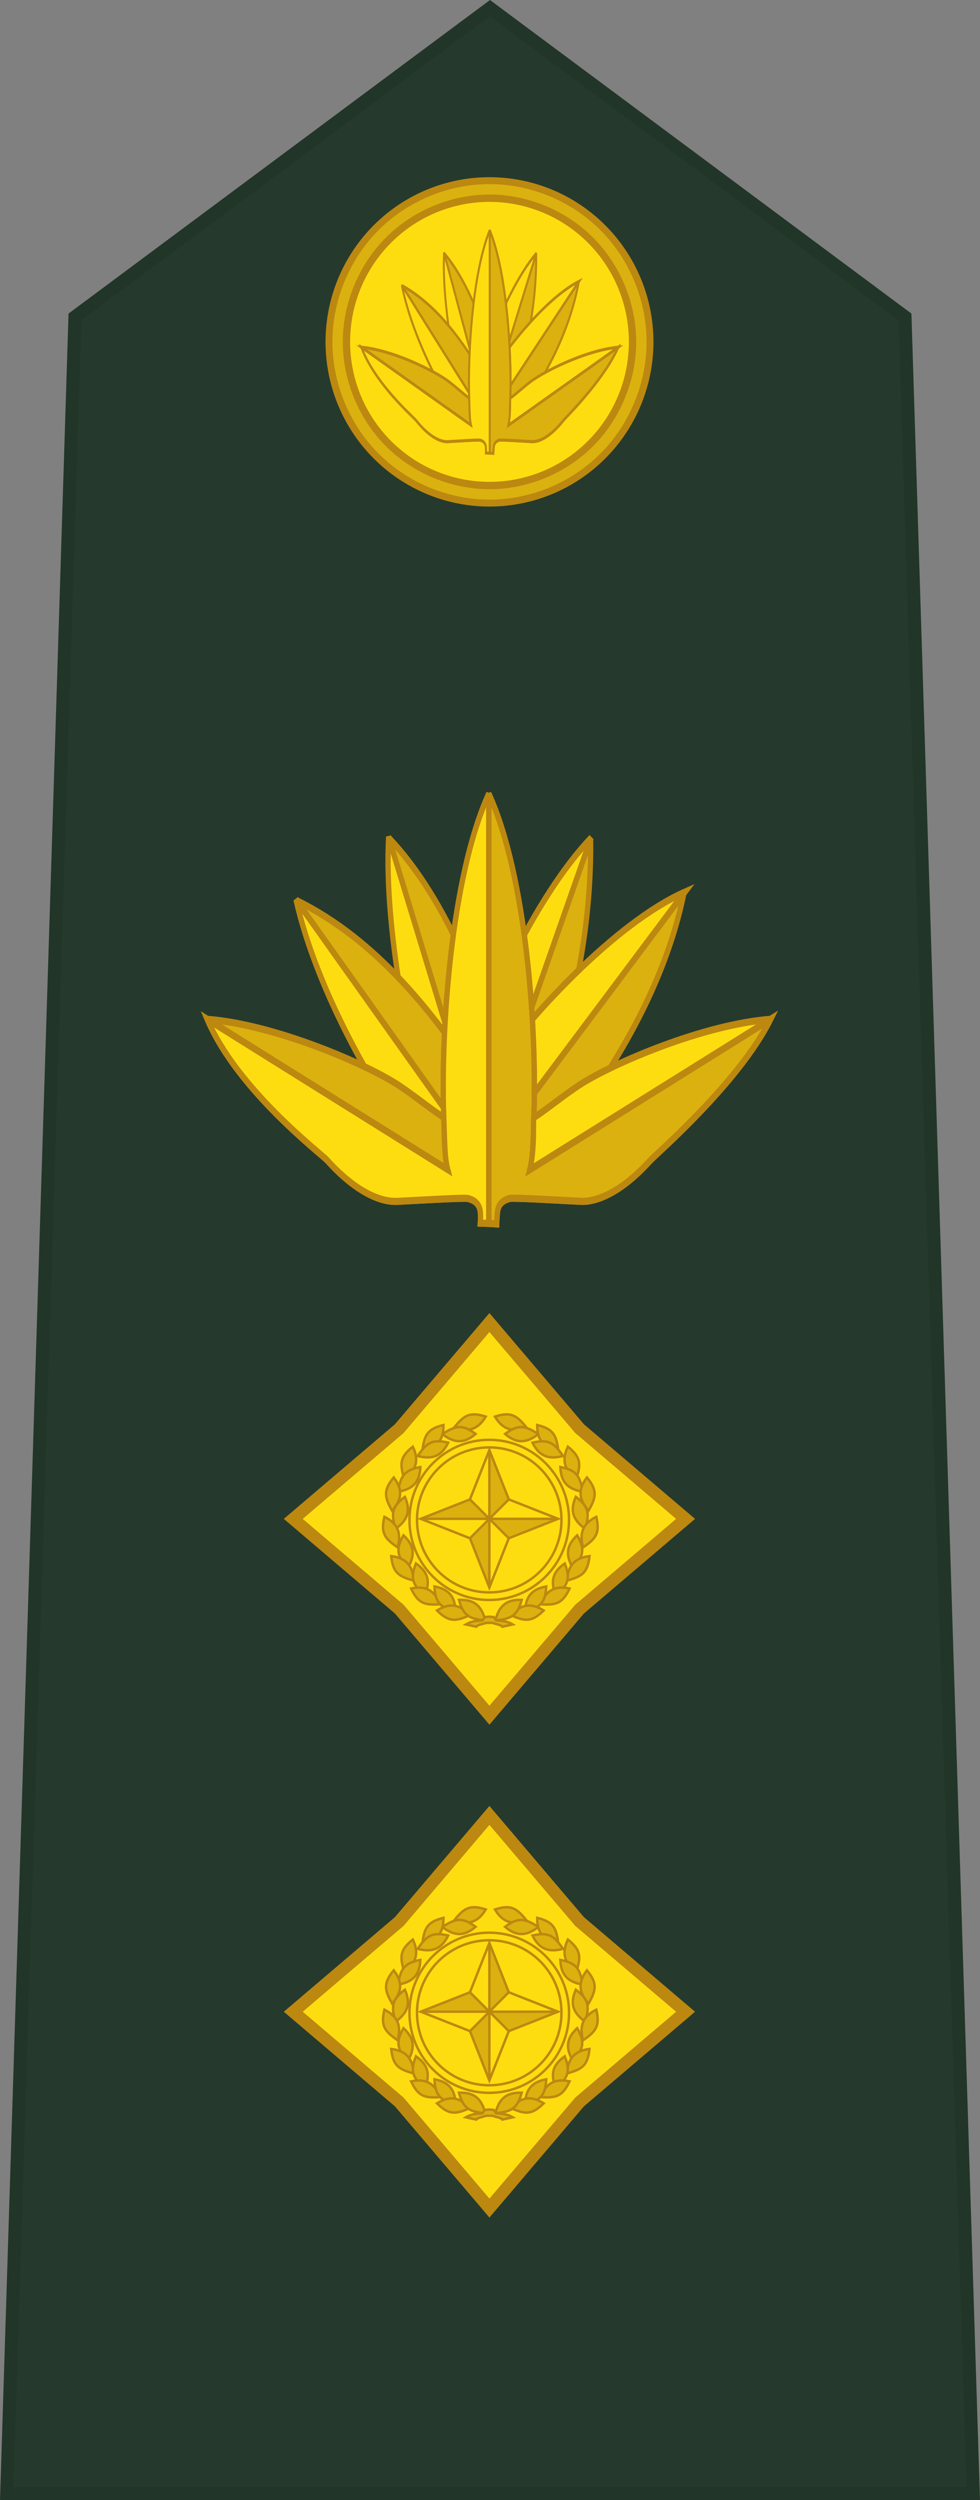 <?xml version="1.0" encoding="UTF-8" standalone="no"?>
<svg
   xmlns:dc="http://purl.org/dc/elements/1.1/"
   xmlns:cc="http://creativecommons.org/ns#"
   xmlns:rdf="http://www.w3.org/1999/02/22-rdf-syntax-ns#"
   xmlns:svg="http://www.w3.org/2000/svg"
   xmlns="http://www.w3.org/2000/svg"
   xmlns:sodipodi="http://sodipodi.sourceforge.net/DTD/sodipodi-0.dtd"
   xmlns:inkscape="http://www.inkscape.org/namespaces/inkscape"
   width="21.153mm"
   height="53.916mm"
   viewBox="0 0 21.153 53.916"
   version="1.1"
   id="svg8"
   sodipodi:docname="Bangladesh-army-OF-5.svg"
   inkscape:version="0.92.1 r15371">
  <rect x="0" y="0" width="21.153" height="53.916" fill="#808080" stroke="none"/>
  <sodipodi:namedview
     pagecolor="#ffffff"
     bordercolor="#666666"
     borderopacity="1"
     objecttolerance="10"
     gridtolerance="10"
     guidetolerance="10"
     inkscape:pageopacity="0"
     inkscape:pageshadow="2"
     inkscape:window-width="1366"
     inkscape:window-height="705"
     id="namedview339"
     showgrid="false"
     inkscape:snap-bbox="true"
     inkscape:snap-bbox-midpoints="true"
     inkscape:zoom="1.7989885"
     inkscape:cx="16.134818"
     inkscape:cy="80.300091"
     inkscape:window-x="-8"
     inkscape:window-y="-8"
     inkscape:window-maximized="1"
     inkscape:current-layer="svg8" />
  <defs
     id="defs2">
    <linearGradient
       id="linearGradient11276">
      <stop
         id="stop11278"
         offset="0"
         style="stop-color:#c99e4e;stop-opacity:1" />
      <stop
         style="stop-color:#f8da8a;stop-opacity:1"
         offset="0.5"
         id="stop11280" />
      <stop
         id="stop11282"
         offset="1"
         style="stop-color:#cfa555;stop-opacity:1" />
    </linearGradient>
    <linearGradient
       y2="410.023"
       x2="397.753"
       y1="510.481"
       x1="274.913"
       gradientUnits="userSpaceOnUse"
       id="linearGradient12721">
      <stop
         id="stop12731"
         style="stop-color:#C99E4E"
         offset="0.131" />
      <stop
         id="stop12729"
         style="stop-color:#DFBA68"
         offset="0.29" />
      <stop
         id="stop12727"
         style="stop-color:#F2D180"
         offset="0.49" />
      <stop
         id="stop12725"
         style="stop-color:#FCE090"
         offset="0.832" />
      <stop
         id="stop12723"
         style="stop-color:#FFE595"
         offset="1" />
    </linearGradient>
    <linearGradient
       id="linearGradient7731">
      <stop
         id="stop7737"
         offset="0"
         style="stop-color:#cfa555;stop-opacity:1" />
      <stop
         style="stop-color:#f8da8a;stop-opacity:1"
         offset="0.5"
         id="stop7735" />
      <stop
         id="stop7733"
         offset="1"
         style="stop-color:#c99e4e;stop-opacity:1" />
    </linearGradient>
  </defs>
  <rect
     style="opacity:1;fill:#ff2a2a;fill-opacity:1;fill-rule:evenodd;stroke:none;stroke-width:0.122;stroke-linecap:square;stroke-linejoin:miter;stroke-miterlimit:4;stroke-dasharray:none;stroke-dashoffset:0;stroke-opacity:1;paint-order:normal"
     id="rect8500"
     width="17.922"
     height="42.901"
     x="1.616"
     y="10.877" />
  <path
     sodipodi:nodetypes="cccccc"
     inkscape:connector-curvature="0"
     id="path12279"
     d="M 21.007,53.775 19.534,6.835 10.576,0.176 1.618,6.835 0.146,53.775 Z"
     style="fill:#253a2c;fill-opacity:1;fill-rule:evenodd;stroke:#213528;stroke-width:0.282;stroke-linecap:butt;stroke-linejoin:miter;stroke-miterlimit:4;stroke-dasharray:none;stroke-opacity:1" />
  <g
     id="g5660"
     transform="translate(13.078,-2.36)">
    <g
       transform="matrix(0.282,0,0,0.283,-29.839,-5.79)"
       id="g29336-6">
      <path
         id="circle29338-5"
         d="M 109.452,54.851 A 12.549,12.549 0 0 1 96.903,67.401 12.549,12.549 0 0 1 84.353,54.851 12.549,12.549 0 0 1 96.903,42.302 12.549,12.549 0 0 1 109.452,54.851 Z"
         style="fill:#bc8810;fill-opacity:1;stroke:none;stroke-width:1;stroke-linejoin:round;stroke-miterlimit:4;stroke-dasharray:none;stroke-opacity:1"
         inkscape:connector-curvature="0" />
      <path
         id="circle29340-4"
         d="M 107.57,54.851 A 10.667,10.667 0 0 1 96.903,65.518 10.667,10.667 0 0 1 86.235,54.851 10.667,10.667 0 0 1 96.903,44.184 10.667,10.667 0 0 1 107.57,54.851 Z"
         style="fill:#fddd10;fill-opacity:1;stroke:none;stroke-width:1;stroke-linejoin:round;stroke-miterlimit:4;stroke-dasharray:none;stroke-opacity:1"
         inkscape:connector-curvature="0" />
      <path
         inkscape:connector-curvature="0"
         id="path29342-2"
         d="m 96.904,42.83 c -3.153,-3.97e-4 -6.273,1.289 -8.503,3.518 -2.23,2.229 -3.52,5.35 -3.521,8.503 2.48e-4,3.153 1.291,6.274 3.521,8.503 2.23,2.229 5.35,3.519 8.503,3.518 3.152,-2.49e-4 6.272,-1.292 8.501,-3.521 2.229,-2.229 3.52,-5.348 3.521,-8.501 -2.5e-4,-3.152 -1.292,-6.272 -3.521,-8.501 -2.229,-2.229 -5.348,-3.52 -8.501,-3.521 z m 0,0.793 c 2.934,2.27e-4 5.863,1.215 7.938,3.29 2.075,2.075 3.29,5.004 3.29,7.938 -2.3e-4,2.934 -1.215,5.863 -3.29,7.938 -2.075,2.075 -5.004,3.29 -7.938,3.29 -2.935,3.74e-4 -5.865,-1.213 -7.94,-3.288 -2.075,-2.075 -3.29,-5.005 -3.29,-7.94 2.36e-4,-2.935 1.215,-5.865 3.29,-7.94 2.075,-2.075 5.005,-3.289 7.94,-3.288 z"
         style="color:#000000;font-style:normal;font-variant:normal;font-weight:normal;font-stretch:normal;font-size:medium;line-height:normal;font-family:sans-serif;text-indent:0;text-align:start;text-decoration:none;text-decoration-line:none;text-decoration-style:solid;text-decoration-color:#000000;letter-spacing:normal;word-spacing:normal;text-transform:none;writing-mode:lr-tb;direction:ltr;baseline-shift:baseline;text-anchor:start;white-space:normal;clip-rule:nonzero;display:inline;overflow:visible;visibility:visible;opacity:1;isolation:auto;mix-blend-mode:normal;color-interpolation:sRGB;color-interpolation-filters:linearRGB;solid-color:#000000;solid-opacity:1;fill:#dbb110;fill-opacity:1;fill-rule:nonzero;stroke:none;stroke-width:0.7;stroke-linecap:butt;stroke-linejoin:round;stroke-miterlimit:4;stroke-dasharray:none;stroke-dashoffset:0;stroke-opacity:1;color-rendering:auto;image-rendering:auto;shape-rendering:auto;text-rendering:auto;enable-background:accumulate" />
    </g>
    <g
       id="g8189-3-5-4"
       transform="matrix(0.109,0,0,0.167,3.074,0.488)"
       style="stroke:#bc8810;stroke-width:0.392;stroke-linecap:square;stroke-miterlimit:4;stroke-dasharray:none;stroke-opacity:1">
      <path
         inkscape:connector-curvature="0"
         id="_125609632-9-9-6"
         d="m -52.343,65.861 c -0.564,-0.218 -1.019,-0.564 -1.474,-1.001 -0.291,-0.273 -1.583,-0.728 -0.2,-3.967 2.166,-5.132 6.897,-12.994 12.066,-16.998 z"
         style="clip-rule:evenodd;fill:#fddd10;fill-opacity:1;fill-rule:evenodd;stroke:#bc8810;stroke-width:0.392;stroke-linecap:square;stroke-miterlimit:4;stroke-dasharray:none;stroke-opacity:1;image-rendering:optimizeQuality;shape-rendering:geometricPrecision;text-rendering:geometricPrecision" />
      <path
         inkscape:connector-curvature="0"
         id="_125594880-9-5-0"
         d="m -52.343,65.861 c 1.128,0.619 2.912,1.838 5.15,-2.621 2.475,-4.986 5.314,-11.447 5.187,-19.254 z"
         style="clip-rule:evenodd;fill:#dbb110;fill-opacity:1;fill-rule:evenodd;stroke:#bc8810;stroke-width:0.392;stroke-linecap:square;stroke-miterlimit:4;stroke-dasharray:none;stroke-opacity:1;image-rendering:optimizeQuality;shape-rendering:geometricPrecision;text-rendering:geometricPrecision" />
      <path
         inkscape:connector-curvature="0"
         id="_116914736-6-8-0"
         d="m -51.56,65.424 c -0.455,-0.4 -0.4,0 -0.692,-0.564 -0.182,-0.346 -1.492,-2.348 0.892,-4.932 3.785,-4.113 11.647,-10.355 17.853,-12.393 z"
         style="clip-rule:evenodd;fill:#fddd10;fill-opacity:1;fill-rule:evenodd;stroke:#bc8810;stroke-width:0.392;stroke-linecap:square;stroke-miterlimit:4;stroke-dasharray:none;stroke-opacity:1;image-rendering:optimizeQuality;shape-rendering:geometricPrecision;text-rendering:geometricPrecision" />
      <path
         inkscape:connector-curvature="0"
         id="_125479936-6-7-3"
         d="m -51.56,65.424 c 0.855,0.965 2.293,2.766 6.715,-1.329 4.095,-3.785 9.427,-9.791 11.265,-16.488 z"
         style="clip-rule:evenodd;fill:#dbb110;fill-opacity:1;fill-rule:evenodd;stroke:#bc8810;stroke-width:0.392;stroke-linecap:square;stroke-miterlimit:4;stroke-dasharray:none;stroke-opacity:1;image-rendering:optimizeQuality;shape-rendering:geometricPrecision;text-rendering:geometricPrecision" />
      <path
         inkscape:connector-curvature="0"
         id="_125284296-1-9-4"
         d="m -50.614,67.335 c -0.546,0.273 -0.146,0.382 -0.783,0.419 -0.4,0.036 -2.73,0.491 -4.222,-2.693 -2.348,-5.059 -5.114,-14.723 -4.622,-21.238 z"
         style="clip-rule:evenodd;fill:#fddd10;fill-opacity:1;fill-rule:evenodd;stroke:#bc8810;stroke-width:0.392;stroke-linecap:square;stroke-miterlimit:4;stroke-dasharray:none;stroke-opacity:1;image-rendering:optimizeQuality;shape-rendering:geometricPrecision;text-rendering:geometricPrecision" />
      <path
         inkscape:connector-curvature="0"
         id="_125284336-4-9-2"
         d="m -50.614,67.335 c 1.219,-0.419 3.44,-1.055 1.329,-6.715 -1.929,-5.223 -5.441,-12.448 -10.937,-16.706 z"
         style="clip-rule:evenodd;fill:#dbb110;fill-opacity:1;fill-rule:evenodd;stroke:#bc8810;stroke-width:0.392;stroke-linecap:square;stroke-miterlimit:4;stroke-dasharray:none;stroke-opacity:1;image-rendering:optimizeQuality;shape-rendering:geometricPrecision;text-rendering:geometricPrecision" />
      <path
         inkscape:connector-curvature="0"
         id="_129736672-7-6-7"
         d="m -51.815,65.569 c -0.4,0.455 -0.892,0.746 -1.456,1.019 -0.364,0.164 -1.237,1.219 -3.767,-1.219 -4.022,-3.876 -9.682,-11.083 -11.574,-17.343 z"
         style="clip-rule:evenodd;fill:#fddd10;fill-opacity:1;fill-rule:evenodd;stroke:#bc8810;stroke-width:0.392;stroke-linecap:square;stroke-miterlimit:4;stroke-dasharray:none;stroke-opacity:1;image-rendering:optimizeQuality;shape-rendering:geometricPrecision;text-rendering:geometricPrecision" />
      <path
         inkscape:connector-curvature="0"
         id="_124035040-3-5-2"
         d="m -51.815,65.569 c 1.001,-0.837 2.766,-2.075 -0.601,-5.733 -3.767,-4.113 -8.79,-9.063 -16.142,-11.738 z"
         style="clip-rule:evenodd;fill:#dbb110;fill-opacity:1;fill-rule:evenodd;stroke:#bc8810;stroke-width:0.392;stroke-linecap:square;stroke-miterlimit:4;stroke-dasharray:none;stroke-opacity:1;image-rendering:optimizeQuality;shape-rendering:geometricPrecision;text-rendering:geometricPrecision" />
      <path
         inkscape:connector-curvature="0"
         style="clip-rule:evenodd;fill:#dbb110;fill-opacity:1;fill-rule:evenodd;stroke:#bc8810;stroke-width:0.392;stroke-linecap:square;stroke-miterlimit:4;stroke-dasharray:none;stroke-opacity:1;image-rendering:optimizeQuality;shape-rendering:geometricPrecision;text-rendering:geometricPrecision"
         d="m -55.237,62.639 c -1.201,-0.564 -2.639,-1.456 -4.168,-2.202 -2.948,-1.419 -11.156,-4.04 -17.216,-4.386 l 21.711,10.064 c -0.419,-1.474 -0.273,-2.894 -0.328,-3.476 z"
         id="_100815240-9-9-5" />
      <path
         inkscape:connector-curvature="0"
         style="clip-rule:evenodd;fill:#ffffff;fill-rule:evenodd;stroke:#bc8810;stroke-width:0.392;stroke-linecap:square;stroke-miterlimit:4;stroke-dasharray:none;stroke-opacity:1;image-rendering:optimizeQuality;shape-rendering:geometricPrecision;text-rendering:geometricPrecision"
         d="m -51.961,69.7 c 0,0 0.036,-0.346 0,-0.728 -0.073,-0.564 -0.528,-0.819 -1.165,-0.928 -0.4,-0.055 -5.278,0.164 -6.406,0.2 -1.146,0.036 -3.403,-0.4 -6.26,-2.748 -0.528,-0.437 -8.117,-4.713 -10.828,-9.445 l 21.711,10.064 c -0.291,-0.819 -0.273,-1.856 -0.364,-3.694 -0.255,-5.551 0.637,-15.887 4.076,-21.474 v 28.772 z"
         id="_100817792-7-8-6" />
      <path
         inkscape:connector-curvature="0"
         style="clip-rule:evenodd;fill:#fddd10;fill-opacity:1;fill-rule:evenodd;stroke:#bc8810;stroke-width:0.392;stroke-linecap:square;stroke-miterlimit:4;stroke-dasharray:none;stroke-opacity:1;image-rendering:optimizeQuality;shape-rendering:geometricPrecision;text-rendering:geometricPrecision"
         d="M -51.196,69.719 V 40.947 c -3.44,5.587 -4.331,15.924 -4.076,21.474 0.091,1.838 0.073,2.875 0.364,3.694 L -76.62,56.052 c 2.712,4.732 10.3,9.008 10.828,9.445 2.857,2.348 5.114,2.784 6.26,2.748 1.128,-0.036 6.006,-0.255 6.406,-0.2 0.637,0.109 1.092,0.364 1.165,0.928 0.036,0.382 0,0.728 0,0.728 z"
         id="_24584688-3-8-4" />
      <path
         inkscape:connector-curvature="0"
         style="clip-rule:evenodd;fill:#dbb110;fill-opacity:1;fill-rule:evenodd;stroke:#bc8810;stroke-width:0.392;stroke-linecap:square;stroke-miterlimit:4;stroke-dasharray:none;stroke-opacity:1;image-rendering:optimizeQuality;shape-rendering:geometricPrecision;text-rendering:geometricPrecision"
         d="m -50.487,69.755 c 0,0 0.018,-0.4 0.073,-0.783 0.073,-0.564 0.528,-0.819 1.146,-0.928 0.419,-0.055 5.278,0.164 6.424,0.2 1.128,0.036 3.385,-0.4 6.242,-2.748 0.546,-0.437 8.007,-5.223 10.846,-9.445 l -21.729,10.064 c 0.291,-0.819 0.291,-1.856 0.364,-3.694 0.255,-5.551 -0.637,-15.887 -4.077,-21.474 v 28.772 z"
         id="_95478192-9-2-9" />
      <path
         inkscape:connector-curvature="0"
         style="clip-rule:evenodd;fill:none;fill-rule:evenodd;stroke:#bc8810;stroke-width:0.392;stroke-linecap:square;stroke-miterlimit:4;stroke-dasharray:none;stroke-opacity:1;image-rendering:optimizeQuality;shape-rendering:geometricPrecision;text-rendering:geometricPrecision"
         d="m -50.487,69.755 c 0,0 0.018,-0.4 0.073,-0.783 0.073,-0.564 0.528,-0.819 1.146,-0.928 0.419,-0.055 5.278,0.164 6.424,0.2 1.128,0.036 3.385,-0.4 6.242,-2.748 0.546,-0.437 8.007,-5.223 10.846,-9.445 l -21.729,10.064 c 0.291,-0.819 0.291,-1.856 0.364,-3.694 0.255,-5.551 -0.637,-15.887 -4.077,-21.474 v 28.772"
         id="_60924736-7-6-6" />
      <path
         inkscape:connector-curvature="0"
         style="clip-rule:evenodd;fill:#fddd10;fill-opacity:1;fill-rule:evenodd;stroke:#bc8810;stroke-width:0.392;stroke-linecap:square;stroke-miterlimit:4;stroke-dasharray:none;stroke-opacity:1;image-rendering:optimizeQuality;shape-rendering:geometricPrecision;text-rendering:geometricPrecision"
         d="m -47.138,62.639 c 1.183,-0.564 2.621,-1.456 4.149,-2.202 2.948,-1.419 11.156,-4.04 17.234,-4.386 l -21.729,10.064 c 0.437,-1.474 0.273,-2.894 0.346,-3.476 z"
         id="_101019448-8-2-7" />
    </g>
  </g>
  <g
     id="g8863"
     transform="translate(-0.013,-0.269)">
    <g
       transform="translate(-36.976,-14.655)"
       id="g5271-8-3">
      <path
         sodipodi:type="star"
         style="opacity:1;fill:#fddd10;fill-opacity:1;fill-rule:evenodd;stroke:#bc8810;stroke-width:0.265;stroke-linecap:square;stroke-linejoin:miter;stroke-miterlimit:4;stroke-dasharray:none;stroke-dashoffset:0;stroke-opacity:1;paint-order:normal"
         id="path5845-4-3"
         sodipodi:sides="4"
         sodipodi:cx="-7.0774078"
         sodipodi:cy="64.189026"
         sodipodi:r1="4.2333341"
         sodipodi:r2="2.7516673"
         sodipodi:arg1="-1.5707963"
         sodipodi:arg2="-0.78539816"
         inkscape:flatsided="false"
         inkscape:rounded="3.46945e-018"
         inkscape:randomized="2.08167e-017"
         d="m -7.077,59.956 1.946,2.288 2.288,1.946 -2.288,1.946 -1.946,2.288 -1.946,-2.288 -2.288,-1.946 2.288,-1.946 z"
         transform="translate(54.63,-5.881)" />
      <g
         id="g8042-4-5"
         transform="matrix(0.995,0,0,0.996,15.368,-0.652)"
         style="fill:#dbb110;fill-opacity:1;stroke-width:0.053;stroke-miterlimit:4;stroke-dasharray:none">
        <path
           id="ellipse29226-8-1-8"
           d="m 33.992,59.22 a 1.649,1.652 0 0 1 -1.649,1.652 1.649,1.652 0 0 1 -1.649,-1.652 1.649,1.652 0 0 1 1.649,-1.652 1.649,1.652 0 0 1 1.649,1.652 z"
           style="fill:#fddd10;fill-opacity:1;stroke:#bc8810;stroke-width:0.053;stroke-linejoin:round;stroke-miterlimit:4;stroke-dasharray:none;stroke-opacity:1"
           inkscape:connector-curvature="0" />
        <path
           style="color:#000000;font-style:normal;font-variant:normal;font-weight:normal;font-stretch:normal;font-size:medium;line-height:normal;font-family:sans-serif;text-indent:0;text-align:start;text-decoration:none;text-decoration-line:none;text-decoration-style:solid;text-decoration-color:#000000;letter-spacing:normal;word-spacing:normal;text-transform:none;writing-mode:lr-tb;direction:ltr;baseline-shift:baseline;text-anchor:start;white-space:normal;clip-rule:nonzero;display:inline;overflow:visible;visibility:visible;opacity:1;isolation:auto;mix-blend-mode:normal;color-interpolation:sRGB;color-interpolation-filters:linearRGB;solid-color:#000000;solid-opacity:1;fill:#fddd10;fill-opacity:1;fill-rule:nonzero;stroke:#bc8810;stroke-width:0.053;stroke-linecap:butt;stroke-linejoin:round;stroke-miterlimit:4;stroke-dasharray:none;stroke-dashoffset:0;stroke-opacity:1;color-rendering:auto;image-rendering:auto;shape-rendering:auto;text-rendering:auto;enable-background:accumulate"
           d="m 32.343,57.486 c -0.955,0 -1.731,0.777 -1.731,1.734 0,0.957 0.776,1.734 1.731,1.734 0.955,0 1.731,-0.777 1.731,-1.734 0,-0.957 -0.776,-1.734 -1.731,-1.734 z m 0,0.164 c 0.866,0 1.567,0.702 1.567,1.57 0,0.868 -0.701,1.57 -1.567,1.57 -0.866,0 -1.567,-0.702 -1.567,-1.57 0,-0.868 0.701,-1.57 1.567,-1.57 z"
           id="path29228-1-3-7"
           inkscape:connector-curvature="0" />
        <g
           style="fill:#dbb110;fill-opacity:1;stroke-width:0.387;stroke-miterlimit:4;stroke-dasharray:none"
           id="g29260-9-1-6"
           transform="matrix(0.137,0,0,0.137,18.343,37.577)">
          <g
             style="fill:#dbb110;fill-opacity:1;stroke-width:0.387;stroke-miterlimit:4;stroke-dasharray:none"
             transform="translate(0,0.047)"
             id="g29262-9-8-3">
            <path
               sodipodi:nodetypes="ccc"
               inkscape:connector-curvature="0"
               id="path29264-6-0-1"
               d="m 96.645,143.321 c 1.578,-1.969 2.486,-2.516 4.991,-1.719 -1.321,2.205 -2.895,2.428 -4.991,1.719 z"
               style="fill:#dbb110;fill-opacity:1;fill-rule:evenodd;stroke:#bc8810;stroke-width:0.387;stroke-linecap:butt;stroke-linejoin:miter;stroke-miterlimit:4;stroke-dasharray:none;stroke-opacity:1" />
            <path
               style="fill:#dbb110;fill-opacity:1;fill-rule:evenodd;stroke:#bc8810;stroke-width:0.387;stroke-linecap:butt;stroke-linejoin:miter;stroke-miterlimit:4;stroke-dasharray:none;stroke-opacity:1"
               d="m 94.757,144.366 c 2.129,-1.355 3.165,-1.579 5.279,-0.017 -1.962,1.661 -3.523,1.364 -5.279,0.017 z"
               id="path29266-4-7-1"
               inkscape:connector-curvature="0"
               sodipodi:nodetypes="ccc" />
            <path
               sodipodi:nodetypes="ccc"
               inkscape:connector-curvature="0"
               id="path29268-8-5-5"
               d="m 88.745,151.461 c -0.761,-2.406 -0.711,-3.465 1.344,-5.105 1.099,2.324 0.41,3.756 -1.344,5.105 z"
               style="fill:#dbb110;fill-opacity:1;fill-rule:evenodd;stroke:#bc8810;stroke-width:0.387;stroke-linecap:butt;stroke-linejoin:miter;stroke-miterlimit:4;stroke-dasharray:none;stroke-opacity:1" />
            <path
               style="fill:#dbb110;fill-opacity:1;fill-rule:evenodd;stroke:#bc8810;stroke-width:0.387;stroke-linecap:butt;stroke-linejoin:miter;stroke-miterlimit:4;stroke-dasharray:none;stroke-opacity:1"
               d="m 87.735,153.484 c 0.434,-2.486 0.966,-3.402 3.546,-3.911 -0.096,2.569 -1.367,3.522 -3.546,3.911 z"
               id="path29270-9-8-4"
               inkscape:connector-curvature="0"
               sodipodi:nodetypes="ccc" />
            <path
               style="fill:#dbb110;fill-opacity:1;fill-rule:evenodd;stroke:#bc8810;stroke-width:0.387;stroke-linecap:butt;stroke-linejoin:miter;stroke-miterlimit:4;stroke-dasharray:none;stroke-opacity:1"
               d="m 86.818,156.493 c -1.247,-2.194 -1.419,-3.24 0.247,-5.274 1.561,2.043 1.186,3.587 -0.247,5.274 z"
               id="path29272-8-0-8"
               inkscape:connector-curvature="0"
               sodipodi:nodetypes="ccc" />
            <path
               style="fill:#dbb110;fill-opacity:1;fill-rule:evenodd;stroke:#bc8810;stroke-width:0.387;stroke-linecap:butt;stroke-linejoin:miter;stroke-miterlimit:4;stroke-dasharray:none;stroke-opacity:1"
               d="m 91.595,147.009 c 0.311,-2.504 0.797,-3.446 3.349,-4.081 0.031,2.571 -1.192,3.585 -3.349,4.081 z"
               id="path29274-1-5-5"
               inkscape:connector-curvature="0"
               sodipodi:nodetypes="ccc" />
            <path
               sodipodi:nodetypes="ccc"
               inkscape:connector-curvature="0"
               id="path29276-9-8-9"
               d="m 90.854,147.833 c 1.417,-2.088 2.279,-2.705 4.839,-2.11 -1.143,2.303 -2.693,2.65 -4.839,2.11 z"
               style="fill:#dbb110;fill-opacity:1;fill-rule:evenodd;stroke:#bc8810;stroke-width:0.387;stroke-linecap:butt;stroke-linejoin:miter;stroke-miterlimit:4;stroke-dasharray:none;stroke-opacity:1" />
            <path
               sodipodi:nodetypes="ccc"
               inkscape:connector-curvature="0"
               id="path29278-8-1-7"
               d="m 87.346,159.348 c -0.693,-2.426 -0.613,-3.483 1.486,-5.066 1.034,2.354 0.305,3.766 -1.486,5.066 z"
               style="fill:#dbb110;fill-opacity:1;fill-rule:evenodd;stroke:#bc8810;stroke-width:0.387;stroke-linecap:butt;stroke-linejoin:miter;stroke-miterlimit:4;stroke-dasharray:none;stroke-opacity:1" />
            <path
               style="fill:#dbb110;fill-opacity:1;fill-rule:evenodd;stroke:#bc8810;stroke-width:0.387;stroke-linecap:butt;stroke-linejoin:miter;stroke-miterlimit:4;stroke-dasharray:none;stroke-opacity:1"
               d="m 87.69,162.281 c -2.087,-1.419 -2.703,-2.281 -2.105,-4.841 2.302,1.145 2.647,2.695 2.105,4.841 z"
               id="path29280-0-4-1"
               inkscape:connector-curvature="0"
               sodipodi:nodetypes="ccc" />
            <path
               sodipodi:nodetypes="ccc"
               inkscape:connector-curvature="0"
               id="path29282-4-7-6"
               d="m 89.251,165.6 c -1.597,-1.954 -1.943,-2.955 -0.642,-5.24 1.882,1.752 1.772,3.337 0.642,5.24 z"
               style="fill:#dbb110;fill-opacity:1;fill-rule:evenodd;stroke:#bc8810;stroke-width:0.387;stroke-linecap:butt;stroke-linejoin:miter;stroke-miterlimit:4;stroke-dasharray:none;stroke-opacity:1" />
            <path
               style="fill:#dbb110;fill-opacity:1;fill-rule:evenodd;stroke:#bc8810;stroke-width:0.387;stroke-linecap:butt;stroke-linejoin:miter;stroke-miterlimit:4;stroke-dasharray:none;stroke-opacity:1"
               d="m 90.247,167.526 c -2.438,-0.651 -3.304,-1.262 -3.584,-3.877 2.551,0.322 3.388,1.672 3.584,3.877 z"
               id="path29284-2-5-2"
               inkscape:connector-curvature="0"
               sodipodi:nodetypes="ccc" />
            <path
               sodipodi:nodetypes="ccc"
               inkscape:connector-curvature="0"
               id="path29286-6-8-5"
               d="m 91.962,169.908 c -1.859,-1.706 -2.344,-2.649 -1.381,-5.095 2.112,1.466 2.229,3.051 1.381,5.095 z"
               style="fill:#dbb110;fill-opacity:1;fill-rule:evenodd;stroke:#bc8810;stroke-width:0.387;stroke-linecap:butt;stroke-linejoin:miter;stroke-miterlimit:4;stroke-dasharray:none;stroke-opacity:1" />
            <path
               style="fill:#dbb110;fill-opacity:1;fill-rule:evenodd;stroke:#bc8810;stroke-width:0.387;stroke-linecap:butt;stroke-linejoin:miter;stroke-miterlimit:4;stroke-dasharray:none;stroke-opacity:1"
               d="m 94.469,171.265 c -2.517,0.18 -3.535,-0.115 -4.653,-2.495 2.516,-0.529 3.748,0.475 4.653,2.495 z"
               id="path29288-7-6-0"
               inkscape:connector-curvature="0"
               sodipodi:nodetypes="ccc" />
            <path
               sodipodi:nodetypes="ccc"
               inkscape:connector-curvature="0"
               id="path29290-6-4-5"
               d="m 96.876,172.514 c -2.399,-0.784 -3.229,-1.442 -3.365,-4.068 2.529,0.461 3.291,1.856 3.365,4.068 z"
               style="fill:#dbb110;fill-opacity:1;fill-rule:evenodd;stroke:#bc8810;stroke-width:0.387;stroke-linecap:butt;stroke-linejoin:miter;stroke-miterlimit:4;stroke-dasharray:none;stroke-opacity:1" />
            <path
               style="fill:#dbb110;fill-opacity:1;fill-rule:evenodd;stroke:#bc8810;stroke-width:0.387;stroke-linecap:butt;stroke-linejoin:miter;stroke-miterlimit:4;stroke-dasharray:none;stroke-opacity:1"
               d="m 99.142,172.982 c -2.3,1.039 -3.357,1.114 -5.228,-0.733 2.178,-1.366 3.681,-0.85 5.228,0.733 z"
               id="path29292-0-7-7"
               inkscape:connector-curvature="0"
               sodipodi:nodetypes="ccc" />
            <path
               sodipodi:nodetypes="ccc"
               inkscape:connector-curvature="0"
               id="path29294-2-7-7"
               d="m 101.563,173.81 c -2.512,-0.245 -3.465,-0.707 -4.168,-3.241 2.569,-0.098 3.615,1.098 4.168,3.241 z"
               style="fill:#dbb110;fill-opacity:1;fill-rule:evenodd;stroke:#bc8810;stroke-width:0.387;stroke-linecap:butt;stroke-linejoin:miter;stroke-miterlimit:4;stroke-dasharray:none;stroke-opacity:1" />
          </g>
          <g
             style="fill:#dbb110;fill-opacity:1;stroke-width:0.387;stroke-miterlimit:4;stroke-dasharray:none"
             transform="matrix(-1,0,0,1,204.727,0.047)"
             id="g29296-8-4-1">
            <path
               style="fill:#dbb110;fill-opacity:1;fill-rule:evenodd;stroke:#bc8810;stroke-width:0.387;stroke-linecap:butt;stroke-linejoin:miter;stroke-miterlimit:4;stroke-dasharray:none;stroke-opacity:1"
               d="m 96.645,143.321 c 1.578,-1.969 2.486,-2.516 4.991,-1.719 -1.321,2.205 -2.895,2.428 -4.991,1.719 z"
               id="path29298-3-7-2"
               inkscape:connector-curvature="0"
               sodipodi:nodetypes="ccc" />
            <path
               sodipodi:nodetypes="ccc"
               inkscape:connector-curvature="0"
               id="path29300-2-9-4"
               d="m 94.757,144.366 c 2.129,-1.355 3.165,-1.579 5.279,-0.017 -1.962,1.661 -3.523,1.364 -5.279,0.017 z"
               style="fill:#dbb110;fill-opacity:1;fill-rule:evenodd;stroke:#bc8810;stroke-width:0.387;stroke-linecap:butt;stroke-linejoin:miter;stroke-miterlimit:4;stroke-dasharray:none;stroke-opacity:1" />
            <path
               style="fill:#dbb110;fill-opacity:1;fill-rule:evenodd;stroke:#bc8810;stroke-width:0.387;stroke-linecap:butt;stroke-linejoin:miter;stroke-miterlimit:4;stroke-dasharray:none;stroke-opacity:1"
               d="m 88.745,151.461 c -0.761,-2.406 -0.711,-3.465 1.344,-5.105 1.099,2.324 0.41,3.756 -1.344,5.105 z"
               id="path29302-3-1-7"
               inkscape:connector-curvature="0"
               sodipodi:nodetypes="ccc" />
            <path
               sodipodi:nodetypes="ccc"
               inkscape:connector-curvature="0"
               id="path29304-8-7-0"
               d="m 87.735,153.484 c 0.434,-2.486 0.966,-3.402 3.546,-3.911 -0.096,2.569 -1.367,3.522 -3.546,3.911 z"
               style="fill:#dbb110;fill-opacity:1;fill-rule:evenodd;stroke:#bc8810;stroke-width:0.387;stroke-linecap:butt;stroke-linejoin:miter;stroke-miterlimit:4;stroke-dasharray:none;stroke-opacity:1" />
            <path
               sodipodi:nodetypes="ccc"
               inkscape:connector-curvature="0"
               id="path29306-2-5-4"
               d="m 86.818,156.493 c -1.247,-2.194 -1.419,-3.24 0.247,-5.274 1.561,2.043 1.186,3.587 -0.247,5.274 z"
               style="fill:#dbb110;fill-opacity:1;fill-rule:evenodd;stroke:#bc8810;stroke-width:0.387;stroke-linecap:butt;stroke-linejoin:miter;stroke-miterlimit:4;stroke-dasharray:none;stroke-opacity:1" />
            <path
               sodipodi:nodetypes="ccc"
               inkscape:connector-curvature="0"
               id="path29308-2-0-3"
               d="m 91.595,147.009 c 0.311,-2.504 0.797,-3.446 3.349,-4.081 0.031,2.571 -1.192,3.585 -3.349,4.081 z"
               style="fill:#dbb110;fill-opacity:1;fill-rule:evenodd;stroke:#bc8810;stroke-width:0.387;stroke-linecap:butt;stroke-linejoin:miter;stroke-miterlimit:4;stroke-dasharray:none;stroke-opacity:1" />
            <path
               style="fill:#dbb110;fill-opacity:1;fill-rule:evenodd;stroke:#bc8810;stroke-width:0.387;stroke-linecap:butt;stroke-linejoin:miter;stroke-miterlimit:4;stroke-dasharray:none;stroke-opacity:1"
               d="m 90.854,147.833 c 1.417,-2.088 2.279,-2.705 4.839,-2.11 -1.143,2.303 -2.693,2.65 -4.839,2.11 z"
               id="path29310-7-4-4"
               inkscape:connector-curvature="0"
               sodipodi:nodetypes="ccc" />
            <path
               style="fill:#dbb110;fill-opacity:1;fill-rule:evenodd;stroke:#bc8810;stroke-width:0.387;stroke-linecap:butt;stroke-linejoin:miter;stroke-miterlimit:4;stroke-dasharray:none;stroke-opacity:1"
               d="m 87.346,159.348 c -0.693,-2.426 -0.613,-3.483 1.486,-5.066 1.034,2.354 0.305,3.766 -1.486,5.066 z"
               id="path29312-2-1-8"
               inkscape:connector-curvature="0"
               sodipodi:nodetypes="ccc" />
            <path
               sodipodi:nodetypes="ccc"
               inkscape:connector-curvature="0"
               id="path29314-9-3-3"
               d="m 87.69,162.281 c -2.087,-1.419 -2.703,-2.281 -2.105,-4.841 2.302,1.145 2.647,2.695 2.105,4.841 z"
               style="fill:#dbb110;fill-opacity:1;fill-rule:evenodd;stroke:#bc8810;stroke-width:0.387;stroke-linecap:butt;stroke-linejoin:miter;stroke-miterlimit:4;stroke-dasharray:none;stroke-opacity:1" />
            <path
               style="fill:#dbb110;fill-opacity:1;fill-rule:evenodd;stroke:#bc8810;stroke-width:0.387;stroke-linecap:butt;stroke-linejoin:miter;stroke-miterlimit:4;stroke-dasharray:none;stroke-opacity:1"
               d="m 89.251,165.6 c -1.597,-1.954 -1.943,-2.955 -0.642,-5.24 1.882,1.752 1.772,3.337 0.642,5.24 z"
               id="path29316-2-5-5"
               inkscape:connector-curvature="0"
               sodipodi:nodetypes="ccc" />
            <path
               sodipodi:nodetypes="ccc"
               inkscape:connector-curvature="0"
               id="path29318-5-0-8"
               d="m 90.247,167.526 c -2.438,-0.651 -3.304,-1.262 -3.584,-3.877 2.551,0.322 3.388,1.672 3.584,3.877 z"
               style="fill:#dbb110;fill-opacity:1;fill-rule:evenodd;stroke:#bc8810;stroke-width:0.387;stroke-linecap:butt;stroke-linejoin:miter;stroke-miterlimit:4;stroke-dasharray:none;stroke-opacity:1" />
            <path
               style="fill:#dbb110;fill-opacity:1;fill-rule:evenodd;stroke:#bc8810;stroke-width:0.387;stroke-linecap:butt;stroke-linejoin:miter;stroke-miterlimit:4;stroke-dasharray:none;stroke-opacity:1"
               d="m 91.962,169.908 c -1.859,-1.706 -2.344,-2.649 -1.381,-5.095 2.112,1.466 2.229,3.051 1.381,5.095 z"
               id="path29320-0-6-8"
               inkscape:connector-curvature="0"
               sodipodi:nodetypes="ccc" />
            <path
               sodipodi:nodetypes="ccc"
               inkscape:connector-curvature="0"
               id="path29322-4-8-7"
               d="m 94.469,171.265 c -2.517,0.18 -3.535,-0.115 -4.653,-2.495 2.516,-0.529 3.748,0.475 4.653,2.495 z"
               style="fill:#dbb110;fill-opacity:1;fill-rule:evenodd;stroke:#bc8810;stroke-width:0.387;stroke-linecap:butt;stroke-linejoin:miter;stroke-miterlimit:4;stroke-dasharray:none;stroke-opacity:1" />
            <path
               style="fill:#dbb110;fill-opacity:1;fill-rule:evenodd;stroke:#bc8810;stroke-width:0.387;stroke-linecap:butt;stroke-linejoin:miter;stroke-miterlimit:4;stroke-dasharray:none;stroke-opacity:1"
               d="m 96.876,172.514 c -2.399,-0.784 -3.229,-1.442 -3.365,-4.068 2.529,0.461 3.291,1.856 3.365,4.068 z"
               id="path29324-8-1-6"
               inkscape:connector-curvature="0"
               sodipodi:nodetypes="ccc" />
            <path
               sodipodi:nodetypes="ccc"
               inkscape:connector-curvature="0"
               id="path29326-3-4-6"
               d="m 99.142,172.982 c -2.3,1.039 -3.357,1.114 -5.228,-0.733 2.178,-1.366 3.681,-0.85 5.228,0.733 z"
               style="fill:#dbb110;fill-opacity:1;fill-rule:evenodd;stroke:#bc8810;stroke-width:0.387;stroke-linecap:butt;stroke-linejoin:miter;stroke-miterlimit:4;stroke-dasharray:none;stroke-opacity:1" />
            <path
               style="fill:#dbb110;fill-opacity:1;fill-rule:evenodd;stroke:#bc8810;stroke-width:0.387;stroke-linecap:butt;stroke-linejoin:miter;stroke-miterlimit:4;stroke-dasharray:none;stroke-opacity:1"
               d="m 101.563,173.81 c -2.512,-0.245 -3.465,-0.707 -4.168,-3.241 2.569,-0.098 3.615,1.098 4.168,3.241 z"
               id="path29328-6-1-9"
               inkscape:connector-curvature="0"
               sodipodi:nodetypes="ccc" />
          </g>
        </g>
        <path
           sodipodi:nodetypes="ccccccccccccc"
           inkscape:connector-curvature="0"
           id="path29330-1-7-0"
           d="m 32.405,61.449 c 0.083,0.027 0.206,0.048 0.222,0.084 l 0.226,-0.049 c -0.138,-0.082 -0.247,-0.074 -0.363,-0.089 l -0.049,-0.071 -0.097,-0.009 -0.097,0.009 -0.049,0.071 c -0.116,0.015 -0.225,0.007 -0.363,0.089 l 0.226,0.049 c 0.016,-0.036 0.138,-0.058 0.222,-0.084 h 0.062 z"
           style="fill:#dbb110;fill-opacity:1;fill-rule:evenodd;stroke:#bc8810;stroke-width:0.053;stroke-linecap:butt;stroke-linejoin:miter;stroke-miterlimit:4;stroke-dasharray:none;stroke-opacity:1" />
      </g>
      <g
         id="g5216-7-5"
         transform="translate(-4.531,-4.462)">
        <path
           d="m 52.083,61.288 0.419,1.063 1.063,0.419 -1.063,0.419 -0.419,1.063 -0.419,-1.063 -1.063,-0.419 1.063,-0.419 z"
           inkscape:randomized="2.08167e-017"
           inkscape:rounded="3.46945e-018"
           inkscape:flatsided="false"
           sodipodi:arg2="-0.78539816"
           sodipodi:arg1="-1.5707963"
           sodipodi:r2="0.59266663"
           sodipodi:r1="1.4816666"
           sodipodi:cy="62.769707"
           sodipodi:cx="52.083473"
           sodipodi:sides="4"
           id="path5179-3-2"
           style="opacity:1;fill:#fddd10;fill-opacity:1;fill-rule:evenodd;stroke:none;stroke-width:0.053;stroke-linecap:square;stroke-linejoin:miter;stroke-miterlimit:4;stroke-dasharray:none;stroke-dashoffset:0;stroke-opacity:1;paint-order:normal"
           sodipodi:type="star" />
        <path
           sodipodi:nodetypes="cccc"
           inkscape:connector-curvature="0"
           id="path5081-2-5"
           d="m 50.602,62.77 1.063,-0.419 0.419,0.419 z"
           style="opacity:1;fill:#dbb110;fill-opacity:1;fill-rule:evenodd;stroke:none;stroke-width:0.053;stroke-linecap:square;stroke-linejoin:miter;stroke-miterlimit:4;stroke-dasharray:none;stroke-dashoffset:0;stroke-opacity:1;paint-order:normal" />
        <path
           sodipodi:nodetypes="cccc"
           inkscape:connector-curvature="0"
           id="path5077-6-5"
           d="m 52.083,62.77 0.419,0.419 1.063,-0.419 z"
           style="opacity:1;fill:#dbb110;fill-opacity:1;fill-rule:evenodd;stroke:none;stroke-width:0.053;stroke-linecap:square;stroke-linejoin:miter;stroke-miterlimit:4;stroke-dasharray:none;stroke-dashoffset:0;stroke-opacity:1;paint-order:normal" />
        <path
           sodipodi:nodetypes="cc"
           inkscape:connector-curvature="0"
           id="path5062-6-6"
           d="m 51.664,62.351 0.838,0.838"
           style="fill:none;stroke:#bc8810;stroke-width:0.053;stroke-linecap:butt;stroke-linejoin:miter;stroke-miterlimit:4;stroke-dasharray:none;stroke-opacity:1" />
        <path
           sodipodi:nodetypes="cccc"
           inkscape:connector-curvature="0"
           id="path5079-6-3"
           d="m 51.664,63.189 0.419,-0.419 10e-7,1.482 z"
           style="opacity:1;fill:#dbb110;fill-opacity:1;fill-rule:evenodd;stroke:none;stroke-width:0.053;stroke-linecap:square;stroke-linejoin:miter;stroke-miterlimit:4;stroke-dasharray:none;stroke-dashoffset:0;stroke-opacity:1;paint-order:normal" />
        <path
           sodipodi:nodetypes="cccc"
           inkscape:connector-curvature="0"
           id="path5083-4-4"
           d="m 52.083,61.288 0.419,1.063 -0.419,0.419 z"
           style="opacity:1;fill:#dbb110;fill-opacity:1;fill-rule:evenodd;stroke:none;stroke-width:0.053;stroke-linecap:square;stroke-linejoin:miter;stroke-miterlimit:4;stroke-dasharray:none;stroke-dashoffset:0;stroke-opacity:1;paint-order:normal" />
        <path
           sodipodi:nodetypes="cc"
           inkscape:connector-curvature="0"
           id="path5064-6-7"
           d="m 51.664,63.189 0.838,-0.838"
           style="fill:none;stroke:#bc8810;stroke-width:0.053;stroke-linecap:butt;stroke-linejoin:miter;stroke-miterlimit:4;stroke-dasharray:none;stroke-opacity:1" />
        <path
           sodipodi:nodetypes="cc"
           inkscape:connector-curvature="0"
           id="path5066-7-4"
           d="M 52.083,64.251 V 61.288"
           style="fill:none;stroke:#bc8810;stroke-width:0.053;stroke-linecap:butt;stroke-linejoin:miter;stroke-miterlimit:4;stroke-dasharray:none;stroke-opacity:1" />
        <path
           sodipodi:nodetypes="cc"
           inkscape:connector-curvature="0"
           id="path5068-0-0"
           d="M 50.602,62.77 H 53.565"
           style="fill:none;stroke:#bc8810;stroke-width:0.053;stroke-linecap:butt;stroke-linejoin:miter;stroke-miterlimit:4;stroke-dasharray:none;stroke-opacity:1" />
        <path
           d="m 52.083,61.288 0.419,1.063 1.063,0.419 -1.063,0.419 -0.419,1.063 -0.419,-1.063 -1.063,-0.419 1.063,-0.419 z"
           inkscape:randomized="2.08167e-017"
           inkscape:rounded="3.46945e-018"
           inkscape:flatsided="false"
           sodipodi:arg2="-0.78539816"
           sodipodi:arg1="-1.5707963"
           sodipodi:r2="0.59266663"
           sodipodi:r1="1.4816664"
           sodipodi:cy="62.769703"
           sodipodi:cx="52.083473"
           sodipodi:sides="4"
           id="path5179-7-3-4"
           style="opacity:1;fill:none;fill-opacity:1;fill-rule:evenodd;stroke:#bc8810;stroke-width:0.053;stroke-linecap:square;stroke-linejoin:miter;stroke-miterlimit:4;stroke-dasharray:none;stroke-dashoffset:0;stroke-opacity:1;paint-order:normal"
           sodipodi:type="star"
           transform="translate(0,3.8146973e-6)" />
      </g>
    </g>
    <g
       transform="translate(-36.976,-25.284)"
       id="g5271-8-3-4">
      <path
         sodipodi:type="star"
         style="opacity:1;fill:#fddd10;fill-opacity:1;fill-rule:evenodd;stroke:#bc8810;stroke-width:0.265;stroke-linecap:square;stroke-linejoin:miter;stroke-miterlimit:4;stroke-dasharray:none;stroke-dashoffset:0;stroke-opacity:1;paint-order:normal"
         id="path5845-4-3-7"
         sodipodi:sides="4"
         sodipodi:cx="-7.0774078"
         sodipodi:cy="64.189026"
         sodipodi:r1="4.2333341"
         sodipodi:r2="2.7516673"
         sodipodi:arg1="-1.5707963"
         sodipodi:arg2="-0.78539816"
         inkscape:flatsided="false"
         inkscape:rounded="3.46945e-018"
         inkscape:randomized="2.08167e-017"
         d="m -7.077,59.956 1.946,2.288 2.288,1.946 -2.288,1.946 -1.946,2.288 -1.946,-2.288 -2.288,-1.946 2.288,-1.946 z"
         transform="translate(54.63,-5.881)" />
      <g
         id="g8042-4-5-5"
         transform="matrix(0.995,0,0,0.996,15.368,-0.652)"
         style="fill:#dbb110;fill-opacity:1;stroke-width:0.053;stroke-miterlimit:4;stroke-dasharray:none">
        <path
           id="ellipse29226-8-1-8-1"
           d="m 33.992,59.22 a 1.649,1.652 0 0 1 -1.649,1.652 1.649,1.652 0 0 1 -1.649,-1.652 1.649,1.652 0 0 1 1.649,-1.652 1.649,1.652 0 0 1 1.649,1.652 z"
           style="fill:#fddd10;fill-opacity:1;stroke:#bc8810;stroke-width:0.053;stroke-linejoin:round;stroke-miterlimit:4;stroke-dasharray:none;stroke-opacity:1"
           inkscape:connector-curvature="0" />
        <path
           style="color:#000000;font-style:normal;font-variant:normal;font-weight:normal;font-stretch:normal;font-size:medium;line-height:normal;font-family:sans-serif;text-indent:0;text-align:start;text-decoration:none;text-decoration-line:none;text-decoration-style:solid;text-decoration-color:#000000;letter-spacing:normal;word-spacing:normal;text-transform:none;writing-mode:lr-tb;direction:ltr;baseline-shift:baseline;text-anchor:start;white-space:normal;clip-rule:nonzero;display:inline;overflow:visible;visibility:visible;opacity:1;isolation:auto;mix-blend-mode:normal;color-interpolation:sRGB;color-interpolation-filters:linearRGB;solid-color:#000000;solid-opacity:1;fill:#fddd10;fill-opacity:1;fill-rule:nonzero;stroke:#bc8810;stroke-width:0.053;stroke-linecap:butt;stroke-linejoin:round;stroke-miterlimit:4;stroke-dasharray:none;stroke-dashoffset:0;stroke-opacity:1;color-rendering:auto;image-rendering:auto;shape-rendering:auto;text-rendering:auto;enable-background:accumulate"
           d="m 32.343,57.486 c -0.955,0 -1.731,0.777 -1.731,1.734 0,0.957 0.776,1.734 1.731,1.734 0.955,0 1.731,-0.777 1.731,-1.734 0,-0.957 -0.776,-1.734 -1.731,-1.734 z m 0,0.164 c 0.866,0 1.567,0.702 1.567,1.57 0,0.868 -0.701,1.57 -1.567,1.57 -0.866,0 -1.567,-0.702 -1.567,-1.57 0,-0.868 0.701,-1.57 1.567,-1.57 z"
           id="path29228-1-3-7-6"
           inkscape:connector-curvature="0" />
        <g
           style="fill:#dbb110;fill-opacity:1;stroke-width:0.387;stroke-miterlimit:4;stroke-dasharray:none"
           id="g29260-9-1-6-2"
           transform="matrix(0.137,0,0,0.137,18.343,37.577)">
          <g
             style="fill:#dbb110;fill-opacity:1;stroke-width:0.387;stroke-miterlimit:4;stroke-dasharray:none"
             transform="translate(0,0.047)"
             id="g29262-9-8-3-9">
            <path
               sodipodi:nodetypes="ccc"
               inkscape:connector-curvature="0"
               id="path29264-6-0-1-7"
               d="m 96.645,143.321 c 1.578,-1.969 2.486,-2.516 4.991,-1.719 -1.321,2.205 -2.895,2.428 -4.991,1.719 z"
               style="fill:#dbb110;fill-opacity:1;fill-rule:evenodd;stroke:#bc8810;stroke-width:0.387;stroke-linecap:butt;stroke-linejoin:miter;stroke-miterlimit:4;stroke-dasharray:none;stroke-opacity:1" />
            <path
               style="fill:#dbb110;fill-opacity:1;fill-rule:evenodd;stroke:#bc8810;stroke-width:0.387;stroke-linecap:butt;stroke-linejoin:miter;stroke-miterlimit:4;stroke-dasharray:none;stroke-opacity:1"
               d="m 94.757,144.366 c 2.129,-1.355 3.165,-1.579 5.279,-0.017 -1.962,1.661 -3.523,1.364 -5.279,0.017 z"
               id="path29266-4-7-1-0"
               inkscape:connector-curvature="0"
               sodipodi:nodetypes="ccc" />
            <path
               sodipodi:nodetypes="ccc"
               inkscape:connector-curvature="0"
               id="path29268-8-5-5-1"
               d="m 88.745,151.461 c -0.761,-2.406 -0.711,-3.465 1.344,-5.105 1.099,2.324 0.41,3.756 -1.344,5.105 z"
               style="fill:#dbb110;fill-opacity:1;fill-rule:evenodd;stroke:#bc8810;stroke-width:0.387;stroke-linecap:butt;stroke-linejoin:miter;stroke-miterlimit:4;stroke-dasharray:none;stroke-opacity:1" />
            <path
               style="fill:#dbb110;fill-opacity:1;fill-rule:evenodd;stroke:#bc8810;stroke-width:0.387;stroke-linecap:butt;stroke-linejoin:miter;stroke-miterlimit:4;stroke-dasharray:none;stroke-opacity:1"
               d="m 87.735,153.484 c 0.434,-2.486 0.966,-3.402 3.546,-3.911 -0.096,2.569 -1.367,3.522 -3.546,3.911 z"
               id="path29270-9-8-4-6"
               inkscape:connector-curvature="0"
               sodipodi:nodetypes="ccc" />
            <path
               style="fill:#dbb110;fill-opacity:1;fill-rule:evenodd;stroke:#bc8810;stroke-width:0.387;stroke-linecap:butt;stroke-linejoin:miter;stroke-miterlimit:4;stroke-dasharray:none;stroke-opacity:1"
               d="m 86.818,156.493 c -1.247,-2.194 -1.419,-3.24 0.247,-5.274 1.561,2.043 1.186,3.587 -0.247,5.274 z"
               id="path29272-8-0-8-1"
               inkscape:connector-curvature="0"
               sodipodi:nodetypes="ccc" />
            <path
               style="fill:#dbb110;fill-opacity:1;fill-rule:evenodd;stroke:#bc8810;stroke-width:0.387;stroke-linecap:butt;stroke-linejoin:miter;stroke-miterlimit:4;stroke-dasharray:none;stroke-opacity:1"
               d="m 91.595,147.009 c 0.311,-2.504 0.797,-3.446 3.349,-4.081 0.031,2.571 -1.192,3.585 -3.349,4.081 z"
               id="path29274-1-5-5-0"
               inkscape:connector-curvature="0"
               sodipodi:nodetypes="ccc" />
            <path
               sodipodi:nodetypes="ccc"
               inkscape:connector-curvature="0"
               id="path29276-9-8-9-6"
               d="m 90.854,147.833 c 1.417,-2.088 2.279,-2.705 4.839,-2.11 -1.143,2.303 -2.693,2.65 -4.839,2.11 z"
               style="fill:#dbb110;fill-opacity:1;fill-rule:evenodd;stroke:#bc8810;stroke-width:0.387;stroke-linecap:butt;stroke-linejoin:miter;stroke-miterlimit:4;stroke-dasharray:none;stroke-opacity:1" />
            <path
               sodipodi:nodetypes="ccc"
               inkscape:connector-curvature="0"
               id="path29278-8-1-7-1"
               d="m 87.346,159.348 c -0.693,-2.426 -0.613,-3.483 1.486,-5.066 1.034,2.354 0.305,3.766 -1.486,5.066 z"
               style="fill:#dbb110;fill-opacity:1;fill-rule:evenodd;stroke:#bc8810;stroke-width:0.387;stroke-linecap:butt;stroke-linejoin:miter;stroke-miterlimit:4;stroke-dasharray:none;stroke-opacity:1" />
            <path
               style="fill:#dbb110;fill-opacity:1;fill-rule:evenodd;stroke:#bc8810;stroke-width:0.387;stroke-linecap:butt;stroke-linejoin:miter;stroke-miterlimit:4;stroke-dasharray:none;stroke-opacity:1"
               d="m 87.69,162.281 c -2.087,-1.419 -2.703,-2.281 -2.105,-4.841 2.302,1.145 2.647,2.695 2.105,4.841 z"
               id="path29280-0-4-1-5"
               inkscape:connector-curvature="0"
               sodipodi:nodetypes="ccc" />
            <path
               sodipodi:nodetypes="ccc"
               inkscape:connector-curvature="0"
               id="path29282-4-7-6-8"
               d="m 89.251,165.6 c -1.597,-1.954 -1.943,-2.955 -0.642,-5.24 1.882,1.752 1.772,3.337 0.642,5.24 z"
               style="fill:#dbb110;fill-opacity:1;fill-rule:evenodd;stroke:#bc8810;stroke-width:0.387;stroke-linecap:butt;stroke-linejoin:miter;stroke-miterlimit:4;stroke-dasharray:none;stroke-opacity:1" />
            <path
               style="fill:#dbb110;fill-opacity:1;fill-rule:evenodd;stroke:#bc8810;stroke-width:0.387;stroke-linecap:butt;stroke-linejoin:miter;stroke-miterlimit:4;stroke-dasharray:none;stroke-opacity:1"
               d="m 90.247,167.526 c -2.438,-0.651 -3.304,-1.262 -3.584,-3.877 2.551,0.322 3.388,1.672 3.584,3.877 z"
               id="path29284-2-5-2-0"
               inkscape:connector-curvature="0"
               sodipodi:nodetypes="ccc" />
            <path
               sodipodi:nodetypes="ccc"
               inkscape:connector-curvature="0"
               id="path29286-6-8-5-8"
               d="m 91.962,169.908 c -1.859,-1.706 -2.344,-2.649 -1.381,-5.095 2.112,1.466 2.229,3.051 1.381,5.095 z"
               style="fill:#dbb110;fill-opacity:1;fill-rule:evenodd;stroke:#bc8810;stroke-width:0.387;stroke-linecap:butt;stroke-linejoin:miter;stroke-miterlimit:4;stroke-dasharray:none;stroke-opacity:1" />
            <path
               style="fill:#dbb110;fill-opacity:1;fill-rule:evenodd;stroke:#bc8810;stroke-width:0.387;stroke-linecap:butt;stroke-linejoin:miter;stroke-miterlimit:4;stroke-dasharray:none;stroke-opacity:1"
               d="m 94.469,171.265 c -2.517,0.18 -3.535,-0.115 -4.653,-2.495 2.516,-0.529 3.748,0.475 4.653,2.495 z"
               id="path29288-7-6-0-9"
               inkscape:connector-curvature="0"
               sodipodi:nodetypes="ccc" />
            <path
               sodipodi:nodetypes="ccc"
               inkscape:connector-curvature="0"
               id="path29290-6-4-5-9"
               d="m 96.876,172.514 c -2.399,-0.784 -3.229,-1.442 -3.365,-4.068 2.529,0.461 3.291,1.856 3.365,4.068 z"
               style="fill:#dbb110;fill-opacity:1;fill-rule:evenodd;stroke:#bc8810;stroke-width:0.387;stroke-linecap:butt;stroke-linejoin:miter;stroke-miterlimit:4;stroke-dasharray:none;stroke-opacity:1" />
            <path
               style="fill:#dbb110;fill-opacity:1;fill-rule:evenodd;stroke:#bc8810;stroke-width:0.387;stroke-linecap:butt;stroke-linejoin:miter;stroke-miterlimit:4;stroke-dasharray:none;stroke-opacity:1"
               d="m 99.142,172.982 c -2.3,1.039 -3.357,1.114 -5.228,-0.733 2.178,-1.366 3.681,-0.85 5.228,0.733 z"
               id="path29292-0-7-7-2"
               inkscape:connector-curvature="0"
               sodipodi:nodetypes="ccc" />
            <path
               sodipodi:nodetypes="ccc"
               inkscape:connector-curvature="0"
               id="path29294-2-7-7-1"
               d="m 101.563,173.81 c -2.512,-0.245 -3.465,-0.707 -4.168,-3.241 2.569,-0.098 3.615,1.098 4.168,3.241 z"
               style="fill:#dbb110;fill-opacity:1;fill-rule:evenodd;stroke:#bc8810;stroke-width:0.387;stroke-linecap:butt;stroke-linejoin:miter;stroke-miterlimit:4;stroke-dasharray:none;stroke-opacity:1" />
          </g>
          <g
             style="fill:#dbb110;fill-opacity:1;stroke-width:0.387;stroke-miterlimit:4;stroke-dasharray:none"
             transform="matrix(-1,0,0,1,204.727,0.047)"
             id="g29296-8-4-1-2">
            <path
               style="fill:#dbb110;fill-opacity:1;fill-rule:evenodd;stroke:#bc8810;stroke-width:0.387;stroke-linecap:butt;stroke-linejoin:miter;stroke-miterlimit:4;stroke-dasharray:none;stroke-opacity:1"
               d="m 96.645,143.321 c 1.578,-1.969 2.486,-2.516 4.991,-1.719 -1.321,2.205 -2.895,2.428 -4.991,1.719 z"
               id="path29298-3-7-2-5"
               inkscape:connector-curvature="0"
               sodipodi:nodetypes="ccc" />
            <path
               sodipodi:nodetypes="ccc"
               inkscape:connector-curvature="0"
               id="path29300-2-9-4-5"
               d="m 94.757,144.366 c 2.129,-1.355 3.165,-1.579 5.279,-0.017 -1.962,1.661 -3.523,1.364 -5.279,0.017 z"
               style="fill:#dbb110;fill-opacity:1;fill-rule:evenodd;stroke:#bc8810;stroke-width:0.387;stroke-linecap:butt;stroke-linejoin:miter;stroke-miterlimit:4;stroke-dasharray:none;stroke-opacity:1" />
            <path
               style="fill:#dbb110;fill-opacity:1;fill-rule:evenodd;stroke:#bc8810;stroke-width:0.387;stroke-linecap:butt;stroke-linejoin:miter;stroke-miterlimit:4;stroke-dasharray:none;stroke-opacity:1"
               d="m 88.745,151.461 c -0.761,-2.406 -0.711,-3.465 1.344,-5.105 1.099,2.324 0.41,3.756 -1.344,5.105 z"
               id="path29302-3-1-7-3"
               inkscape:connector-curvature="0"
               sodipodi:nodetypes="ccc" />
            <path
               sodipodi:nodetypes="ccc"
               inkscape:connector-curvature="0"
               id="path29304-8-7-0-4"
               d="m 87.735,153.484 c 0.434,-2.486 0.966,-3.402 3.546,-3.911 -0.096,2.569 -1.367,3.522 -3.546,3.911 z"
               style="fill:#dbb110;fill-opacity:1;fill-rule:evenodd;stroke:#bc8810;stroke-width:0.387;stroke-linecap:butt;stroke-linejoin:miter;stroke-miterlimit:4;stroke-dasharray:none;stroke-opacity:1" />
            <path
               sodipodi:nodetypes="ccc"
               inkscape:connector-curvature="0"
               id="path29306-2-5-4-1"
               d="m 86.818,156.493 c -1.247,-2.194 -1.419,-3.24 0.247,-5.274 1.561,2.043 1.186,3.587 -0.247,5.274 z"
               style="fill:#dbb110;fill-opacity:1;fill-rule:evenodd;stroke:#bc8810;stroke-width:0.387;stroke-linecap:butt;stroke-linejoin:miter;stroke-miterlimit:4;stroke-dasharray:none;stroke-opacity:1" />
            <path
               sodipodi:nodetypes="ccc"
               inkscape:connector-curvature="0"
               id="path29308-2-0-3-4"
               d="m 91.595,147.009 c 0.311,-2.504 0.797,-3.446 3.349,-4.081 0.031,2.571 -1.192,3.585 -3.349,4.081 z"
               style="fill:#dbb110;fill-opacity:1;fill-rule:evenodd;stroke:#bc8810;stroke-width:0.387;stroke-linecap:butt;stroke-linejoin:miter;stroke-miterlimit:4;stroke-dasharray:none;stroke-opacity:1" />
            <path
               style="fill:#dbb110;fill-opacity:1;fill-rule:evenodd;stroke:#bc8810;stroke-width:0.387;stroke-linecap:butt;stroke-linejoin:miter;stroke-miterlimit:4;stroke-dasharray:none;stroke-opacity:1"
               d="m 90.854,147.833 c 1.417,-2.088 2.279,-2.705 4.839,-2.11 -1.143,2.303 -2.693,2.65 -4.839,2.11 z"
               id="path29310-7-4-4-1"
               inkscape:connector-curvature="0"
               sodipodi:nodetypes="ccc" />
            <path
               style="fill:#dbb110;fill-opacity:1;fill-rule:evenodd;stroke:#bc8810;stroke-width:0.387;stroke-linecap:butt;stroke-linejoin:miter;stroke-miterlimit:4;stroke-dasharray:none;stroke-opacity:1"
               d="m 87.346,159.348 c -0.693,-2.426 -0.613,-3.483 1.486,-5.066 1.034,2.354 0.305,3.766 -1.486,5.066 z"
               id="path29312-2-1-8-6"
               inkscape:connector-curvature="0"
               sodipodi:nodetypes="ccc" />
            <path
               sodipodi:nodetypes="ccc"
               inkscape:connector-curvature="0"
               id="path29314-9-3-3-0"
               d="m 87.69,162.281 c -2.087,-1.419 -2.703,-2.281 -2.105,-4.841 2.302,1.145 2.647,2.695 2.105,4.841 z"
               style="fill:#dbb110;fill-opacity:1;fill-rule:evenodd;stroke:#bc8810;stroke-width:0.387;stroke-linecap:butt;stroke-linejoin:miter;stroke-miterlimit:4;stroke-dasharray:none;stroke-opacity:1" />
            <path
               style="fill:#dbb110;fill-opacity:1;fill-rule:evenodd;stroke:#bc8810;stroke-width:0.387;stroke-linecap:butt;stroke-linejoin:miter;stroke-miterlimit:4;stroke-dasharray:none;stroke-opacity:1"
               d="m 89.251,165.6 c -1.597,-1.954 -1.943,-2.955 -0.642,-5.24 1.882,1.752 1.772,3.337 0.642,5.24 z"
               id="path29316-2-5-5-2"
               inkscape:connector-curvature="0"
               sodipodi:nodetypes="ccc" />
            <path
               sodipodi:nodetypes="ccc"
               inkscape:connector-curvature="0"
               id="path29318-5-0-8-6"
               d="m 90.247,167.526 c -2.438,-0.651 -3.304,-1.262 -3.584,-3.877 2.551,0.322 3.388,1.672 3.584,3.877 z"
               style="fill:#dbb110;fill-opacity:1;fill-rule:evenodd;stroke:#bc8810;stroke-width:0.387;stroke-linecap:butt;stroke-linejoin:miter;stroke-miterlimit:4;stroke-dasharray:none;stroke-opacity:1" />
            <path
               style="fill:#dbb110;fill-opacity:1;fill-rule:evenodd;stroke:#bc8810;stroke-width:0.387;stroke-linecap:butt;stroke-linejoin:miter;stroke-miterlimit:4;stroke-dasharray:none;stroke-opacity:1"
               d="m 91.962,169.908 c -1.859,-1.706 -2.344,-2.649 -1.381,-5.095 2.112,1.466 2.229,3.051 1.381,5.095 z"
               id="path29320-0-6-8-4"
               inkscape:connector-curvature="0"
               sodipodi:nodetypes="ccc" />
            <path
               sodipodi:nodetypes="ccc"
               inkscape:connector-curvature="0"
               id="path29322-4-8-7-9"
               d="m 94.469,171.265 c -2.517,0.18 -3.535,-0.115 -4.653,-2.495 2.516,-0.529 3.748,0.475 4.653,2.495 z"
               style="fill:#dbb110;fill-opacity:1;fill-rule:evenodd;stroke:#bc8810;stroke-width:0.387;stroke-linecap:butt;stroke-linejoin:miter;stroke-miterlimit:4;stroke-dasharray:none;stroke-opacity:1" />
            <path
               style="fill:#dbb110;fill-opacity:1;fill-rule:evenodd;stroke:#bc8810;stroke-width:0.387;stroke-linecap:butt;stroke-linejoin:miter;stroke-miterlimit:4;stroke-dasharray:none;stroke-opacity:1"
               d="m 96.876,172.514 c -2.399,-0.784 -3.229,-1.442 -3.365,-4.068 2.529,0.461 3.291,1.856 3.365,4.068 z"
               id="path29324-8-1-6-2"
               inkscape:connector-curvature="0"
               sodipodi:nodetypes="ccc" />
            <path
               sodipodi:nodetypes="ccc"
               inkscape:connector-curvature="0"
               id="path29326-3-4-6-2"
               d="m 99.142,172.982 c -2.3,1.039 -3.357,1.114 -5.228,-0.733 2.178,-1.366 3.681,-0.85 5.228,0.733 z"
               style="fill:#dbb110;fill-opacity:1;fill-rule:evenodd;stroke:#bc8810;stroke-width:0.387;stroke-linecap:butt;stroke-linejoin:miter;stroke-miterlimit:4;stroke-dasharray:none;stroke-opacity:1" />
            <path
               style="fill:#dbb110;fill-opacity:1;fill-rule:evenodd;stroke:#bc8810;stroke-width:0.387;stroke-linecap:butt;stroke-linejoin:miter;stroke-miterlimit:4;stroke-dasharray:none;stroke-opacity:1"
               d="m 101.563,173.81 c -2.512,-0.245 -3.465,-0.707 -4.168,-3.241 2.569,-0.098 3.615,1.098 4.168,3.241 z"
               id="path29328-6-1-9-4"
               inkscape:connector-curvature="0"
               sodipodi:nodetypes="ccc" />
          </g>
        </g>
        <path
           sodipodi:nodetypes="ccccccccccccc"
           inkscape:connector-curvature="0"
           id="path29330-1-7-0-2"
           d="m 32.405,61.449 c 0.083,0.027 0.206,0.048 0.222,0.084 l 0.226,-0.049 c -0.138,-0.082 -0.247,-0.074 -0.363,-0.089 l -0.049,-0.071 -0.097,-0.009 -0.097,0.009 -0.049,0.071 c -0.116,0.015 -0.225,0.007 -0.363,0.089 l 0.226,0.049 c 0.016,-0.036 0.138,-0.058 0.222,-0.084 h 0.062 z"
           style="fill:#dbb110;fill-opacity:1;fill-rule:evenodd;stroke:#bc8810;stroke-width:0.053;stroke-linecap:butt;stroke-linejoin:miter;stroke-miterlimit:4;stroke-dasharray:none;stroke-opacity:1" />
      </g>
      <g
         id="g5216-7-5-1"
         transform="translate(-4.531,-4.462)">
        <path
           d="m 52.083,61.288 0.419,1.063 1.063,0.419 -1.063,0.419 -0.419,1.063 -0.419,-1.063 -1.063,-0.419 1.063,-0.419 z"
           inkscape:randomized="2.08167e-017"
           inkscape:rounded="3.46945e-018"
           inkscape:flatsided="false"
           sodipodi:arg2="-0.78539816"
           sodipodi:arg1="-1.5707963"
           sodipodi:r2="0.59266663"
           sodipodi:r1="1.4816666"
           sodipodi:cy="62.769707"
           sodipodi:cx="52.083473"
           sodipodi:sides="4"
           id="path5179-3-2-0"
           style="opacity:1;fill:#fddd10;fill-opacity:1;fill-rule:evenodd;stroke:none;stroke-width:0.053;stroke-linecap:square;stroke-linejoin:miter;stroke-miterlimit:4;stroke-dasharray:none;stroke-dashoffset:0;stroke-opacity:1;paint-order:normal"
           sodipodi:type="star" />
        <path
           sodipodi:nodetypes="cccc"
           inkscape:connector-curvature="0"
           id="path5081-2-5-1"
           d="m 50.602,62.77 1.063,-0.419 0.419,0.419 z"
           style="opacity:1;fill:#dbb110;fill-opacity:1;fill-rule:evenodd;stroke:none;stroke-width:0.053;stroke-linecap:square;stroke-linejoin:miter;stroke-miterlimit:4;stroke-dasharray:none;stroke-dashoffset:0;stroke-opacity:1;paint-order:normal" />
        <path
           sodipodi:nodetypes="cccc"
           inkscape:connector-curvature="0"
           id="path5077-6-5-5"
           d="m 52.083,62.77 0.419,0.419 1.063,-0.419 z"
           style="opacity:1;fill:#dbb110;fill-opacity:1;fill-rule:evenodd;stroke:none;stroke-width:0.053;stroke-linecap:square;stroke-linejoin:miter;stroke-miterlimit:4;stroke-dasharray:none;stroke-dashoffset:0;stroke-opacity:1;paint-order:normal" />
        <path
           sodipodi:nodetypes="cc"
           inkscape:connector-curvature="0"
           id="path5062-6-6-8"
           d="m 51.664,62.351 0.838,0.838"
           style="fill:none;stroke:#bc8810;stroke-width:0.053;stroke-linecap:butt;stroke-linejoin:miter;stroke-miterlimit:4;stroke-dasharray:none;stroke-opacity:1" />
        <path
           sodipodi:nodetypes="cccc"
           inkscape:connector-curvature="0"
           id="path5079-6-3-3"
           d="m 51.664,63.189 0.419,-0.419 10e-7,1.482 z"
           style="opacity:1;fill:#dbb110;fill-opacity:1;fill-rule:evenodd;stroke:none;stroke-width:0.053;stroke-linecap:square;stroke-linejoin:miter;stroke-miterlimit:4;stroke-dasharray:none;stroke-dashoffset:0;stroke-opacity:1;paint-order:normal" />
        <path
           sodipodi:nodetypes="cccc"
           inkscape:connector-curvature="0"
           id="path5083-4-4-8"
           d="m 52.083,61.288 0.419,1.063 -0.419,0.419 z"
           style="opacity:1;fill:#dbb110;fill-opacity:1;fill-rule:evenodd;stroke:none;stroke-width:0.053;stroke-linecap:square;stroke-linejoin:miter;stroke-miterlimit:4;stroke-dasharray:none;stroke-dashoffset:0;stroke-opacity:1;paint-order:normal" />
        <path
           sodipodi:nodetypes="cc"
           inkscape:connector-curvature="0"
           id="path5064-6-7-7"
           d="m 51.664,63.189 0.838,-0.838"
           style="fill:none;stroke:#bc8810;stroke-width:0.053;stroke-linecap:butt;stroke-linejoin:miter;stroke-miterlimit:4;stroke-dasharray:none;stroke-opacity:1" />
        <path
           sodipodi:nodetypes="cc"
           inkscape:connector-curvature="0"
           id="path5066-7-4-8"
           d="M 52.083,64.251 V 61.288"
           style="fill:none;stroke:#bc8810;stroke-width:0.053;stroke-linecap:butt;stroke-linejoin:miter;stroke-miterlimit:4;stroke-dasharray:none;stroke-opacity:1" />
        <path
           sodipodi:nodetypes="cc"
           inkscape:connector-curvature="0"
           id="path5068-0-0-5"
           d="M 50.602,62.77 H 53.565"
           style="fill:none;stroke:#bc8810;stroke-width:0.053;stroke-linecap:butt;stroke-linejoin:miter;stroke-miterlimit:4;stroke-dasharray:none;stroke-opacity:1" />
        <path
           d="m 52.083,61.288 0.419,1.063 1.063,0.419 -1.063,0.419 -0.419,1.063 -0.419,-1.063 -1.063,-0.419 1.063,-0.419 z"
           inkscape:randomized="2.08167e-017"
           inkscape:rounded="3.46945e-018"
           inkscape:flatsided="false"
           sodipodi:arg2="-0.78539816"
           sodipodi:arg1="-1.5707963"
           sodipodi:r2="0.59266663"
           sodipodi:r1="1.4816664"
           sodipodi:cy="62.769703"
           sodipodi:cx="52.083473"
           sodipodi:sides="4"
           id="path5179-7-3-4-2"
           style="opacity:1;fill:none;fill-opacity:1;fill-rule:evenodd;stroke:#bc8810;stroke-width:0.053;stroke-linecap:square;stroke-linejoin:miter;stroke-miterlimit:4;stroke-dasharray:none;stroke-dashoffset:0;stroke-opacity:1;paint-order:normal"
           sodipodi:type="star"
           transform="translate(0,3.8146973e-6)" />
      </g>
    </g>
    <g
       id="g8189-3-5-1"
       transform="matrix(0.239,0,0,0.322,22.8,4.203)"
       style="stroke:#bc8810;stroke-width:0.477;stroke-linecap:square;stroke-miterlimit:4;stroke-dasharray:none;stroke-opacity:1">
      <path
         inkscape:connector-curvature="0"
         id="_125609632-9-9-5"
         d="m -52.343,65.861 c -0.564,-0.218 -1.019,-0.564 -1.474,-1.001 -0.291,-0.273 -1.583,-0.728 -0.2,-3.967 2.166,-5.132 6.897,-12.994 12.066,-16.998 z"
         style="clip-rule:evenodd;fill:#fddd10;fill-opacity:1;fill-rule:evenodd;stroke:#bc8810;stroke-width:0.477;stroke-linecap:square;stroke-miterlimit:4;stroke-dasharray:none;stroke-opacity:1;image-rendering:optimizeQuality;shape-rendering:geometricPrecision;text-rendering:geometricPrecision" />
      <path
         inkscape:connector-curvature="0"
         id="_125594880-9-5-6"
         d="m -52.343,65.861 c 1.128,0.619 2.912,1.838 5.15,-2.621 2.475,-4.986 5.314,-11.447 5.187,-19.254 z"
         style="clip-rule:evenodd;fill:#dbb110;fill-opacity:1;fill-rule:evenodd;stroke:#bc8810;stroke-width:0.477;stroke-linecap:square;stroke-miterlimit:4;stroke-dasharray:none;stroke-opacity:1;image-rendering:optimizeQuality;shape-rendering:geometricPrecision;text-rendering:geometricPrecision" />
      <path
         inkscape:connector-curvature="0"
         id="_116914736-6-8-7"
         d="m -51.56,65.424 c -0.455,-0.4 -0.4,0 -0.692,-0.564 -0.182,-0.346 -1.492,-2.348 0.892,-4.932 3.785,-4.113 11.647,-10.355 17.853,-12.393 z"
         style="clip-rule:evenodd;fill:#fddd10;fill-opacity:1;fill-rule:evenodd;stroke:#bc8810;stroke-width:0.477;stroke-linecap:square;stroke-miterlimit:4;stroke-dasharray:none;stroke-opacity:1;image-rendering:optimizeQuality;shape-rendering:geometricPrecision;text-rendering:geometricPrecision" />
      <path
         inkscape:connector-curvature="0"
         id="_125479936-6-7-1"
         d="m -51.56,65.424 c 0.855,0.965 2.293,2.766 6.715,-1.329 4.095,-3.785 9.427,-9.791 11.265,-16.488 z"
         style="clip-rule:evenodd;fill:#dbb110;fill-opacity:1;fill-rule:evenodd;stroke:#bc8810;stroke-width:0.477;stroke-linecap:square;stroke-miterlimit:4;stroke-dasharray:none;stroke-opacity:1;image-rendering:optimizeQuality;shape-rendering:geometricPrecision;text-rendering:geometricPrecision" />
      <path
         inkscape:connector-curvature="0"
         id="_125284296-1-9-5"
         d="m -50.614,67.335 c -0.546,0.273 -0.146,0.382 -0.783,0.419 -0.4,0.036 -2.73,0.491 -4.222,-2.693 -2.348,-5.059 -5.114,-14.723 -4.622,-21.238 z"
         style="clip-rule:evenodd;fill:#fddd10;fill-opacity:1;fill-rule:evenodd;stroke:#bc8810;stroke-width:0.477;stroke-linecap:square;stroke-miterlimit:4;stroke-dasharray:none;stroke-opacity:1;image-rendering:optimizeQuality;shape-rendering:geometricPrecision;text-rendering:geometricPrecision" />
      <path
         inkscape:connector-curvature="0"
         id="_125284336-4-9-5"
         d="m -50.614,67.335 c 1.219,-0.419 3.44,-1.055 1.329,-6.715 -1.929,-5.223 -5.441,-12.448 -10.937,-16.706 z"
         style="clip-rule:evenodd;fill:#dbb110;fill-opacity:1;fill-rule:evenodd;stroke:#bc8810;stroke-width:0.477;stroke-linecap:square;stroke-miterlimit:4;stroke-dasharray:none;stroke-opacity:1;image-rendering:optimizeQuality;shape-rendering:geometricPrecision;text-rendering:geometricPrecision" />
      <path
         inkscape:connector-curvature="0"
         id="_129736672-7-6-2"
         d="m -51.815,65.569 c -0.4,0.455 -0.892,0.746 -1.456,1.019 -0.364,0.164 -1.237,1.219 -3.767,-1.219 -4.022,-3.876 -9.682,-11.083 -11.574,-17.343 z"
         style="clip-rule:evenodd;fill:#fddd10;fill-opacity:1;fill-rule:evenodd;stroke:#bc8810;stroke-width:0.477;stroke-linecap:square;stroke-miterlimit:4;stroke-dasharray:none;stroke-opacity:1;image-rendering:optimizeQuality;shape-rendering:geometricPrecision;text-rendering:geometricPrecision" />
      <path
         inkscape:connector-curvature="0"
         id="_124035040-3-5-6"
         d="m -51.815,65.569 c 1.001,-0.837 2.766,-2.075 -0.601,-5.733 -3.767,-4.113 -8.79,-9.063 -16.142,-11.738 z"
         style="clip-rule:evenodd;fill:#dbb110;fill-opacity:1;fill-rule:evenodd;stroke:#bc8810;stroke-width:0.477;stroke-linecap:square;stroke-miterlimit:4;stroke-dasharray:none;stroke-opacity:1;image-rendering:optimizeQuality;shape-rendering:geometricPrecision;text-rendering:geometricPrecision" />
      <path
         inkscape:connector-curvature="0"
         style="clip-rule:evenodd;fill:#dbb110;fill-opacity:1;fill-rule:evenodd;stroke:#bc8810;stroke-width:0.477;stroke-linecap:square;stroke-miterlimit:4;stroke-dasharray:none;stroke-opacity:1;image-rendering:optimizeQuality;shape-rendering:geometricPrecision;text-rendering:geometricPrecision"
         d="m -55.237,62.639 c -1.201,-0.564 -2.639,-1.456 -4.168,-2.202 -2.948,-1.419 -11.156,-4.04 -17.216,-4.386 l 21.711,10.064 c -0.419,-1.474 -0.273,-2.894 -0.328,-3.476 z"
         id="_100815240-9-9-9" />
      <path
         inkscape:connector-curvature="0"
         style="clip-rule:evenodd;fill:#ffffff;fill-rule:evenodd;stroke:#bc8810;stroke-width:0.477;stroke-linecap:square;stroke-miterlimit:4;stroke-dasharray:none;stroke-opacity:1;image-rendering:optimizeQuality;shape-rendering:geometricPrecision;text-rendering:geometricPrecision"
         d="m -51.961,69.7 c 0,0 0.036,-0.346 0,-0.728 -0.073,-0.564 -0.528,-0.819 -1.165,-0.928 -0.4,-0.055 -5.278,0.164 -6.406,0.2 -1.146,0.036 -3.403,-0.4 -6.26,-2.748 -0.528,-0.437 -8.117,-4.713 -10.828,-9.445 l 21.711,10.064 c -0.291,-0.819 -0.273,-1.856 -0.364,-3.694 -0.255,-5.551 0.637,-15.887 4.076,-21.474 v 28.772 z"
         id="_100817792-7-8-2" />
      <path
         inkscape:connector-curvature="0"
         style="clip-rule:evenodd;fill:#fddd10;fill-opacity:1;fill-rule:evenodd;stroke:#bc8810;stroke-width:0.477;stroke-linecap:square;stroke-miterlimit:4;stroke-dasharray:none;stroke-opacity:1;image-rendering:optimizeQuality;shape-rendering:geometricPrecision;text-rendering:geometricPrecision"
         d="M -51.196,69.719 V 40.947 c -3.44,5.587 -4.331,15.924 -4.076,21.474 0.091,1.838 0.073,2.875 0.364,3.694 L -76.62,56.052 c 2.712,4.732 10.3,9.008 10.828,9.445 2.857,2.348 5.114,2.784 6.26,2.748 1.128,-0.036 6.006,-0.255 6.406,-0.2 0.637,0.109 1.092,0.364 1.165,0.928 0.036,0.382 0,0.728 0,0.728 z"
         id="_24584688-3-8-6" />
      <path
         inkscape:connector-curvature="0"
         style="clip-rule:evenodd;fill:#dbb110;fill-opacity:1;fill-rule:evenodd;stroke:#bc8810;stroke-width:0.477;stroke-linecap:square;stroke-miterlimit:4;stroke-dasharray:none;stroke-opacity:1;image-rendering:optimizeQuality;shape-rendering:geometricPrecision;text-rendering:geometricPrecision"
         d="m -50.487,69.755 c 0,0 0.018,-0.4 0.073,-0.783 0.073,-0.564 0.528,-0.819 1.146,-0.928 0.419,-0.055 5.278,0.164 6.424,0.2 1.128,0.036 3.385,-0.4 6.242,-2.748 0.546,-0.437 8.007,-5.223 10.846,-9.445 l -21.729,10.064 c 0.291,-0.819 0.291,-1.856 0.364,-3.694 0.255,-5.551 -0.637,-15.887 -4.077,-21.474 v 28.772 z"
         id="_95478192-9-2-1" />
      <path
         inkscape:connector-curvature="0"
         style="clip-rule:evenodd;fill:none;fill-rule:evenodd;stroke:#bc8810;stroke-width:0.477;stroke-linecap:square;stroke-miterlimit:4;stroke-dasharray:none;stroke-opacity:1;image-rendering:optimizeQuality;shape-rendering:geometricPrecision;text-rendering:geometricPrecision"
         d="m -50.487,69.755 c 0,0 0.018,-0.4 0.073,-0.783 0.073,-0.564 0.528,-0.819 1.146,-0.928 0.419,-0.055 5.278,0.164 6.424,0.2 1.128,0.036 3.385,-0.4 6.242,-2.748 0.546,-0.437 8.007,-5.223 10.846,-9.445 l -21.729,10.064 c 0.291,-0.819 0.291,-1.856 0.364,-3.694 0.255,-5.551 -0.637,-15.887 -4.077,-21.474 v 28.772"
         id="_60924736-7-6-2" />
      <path
         inkscape:connector-curvature="0"
         style="clip-rule:evenodd;fill:#fddd10;fill-opacity:1;fill-rule:evenodd;stroke:#bc8810;stroke-width:0.477;stroke-linecap:square;stroke-miterlimit:4;stroke-dasharray:none;stroke-opacity:1;image-rendering:optimizeQuality;shape-rendering:geometricPrecision;text-rendering:geometricPrecision"
         d="m -47.138,62.639 c 1.183,-0.564 2.621,-1.456 4.149,-2.202 2.948,-1.419 11.156,-4.04 17.234,-4.386 l -21.729,10.064 c 0.437,-1.474 0.273,-2.894 0.346,-3.476 z"
         id="_101019448-8-2-8" />
    </g>
  </g>
</svg>
